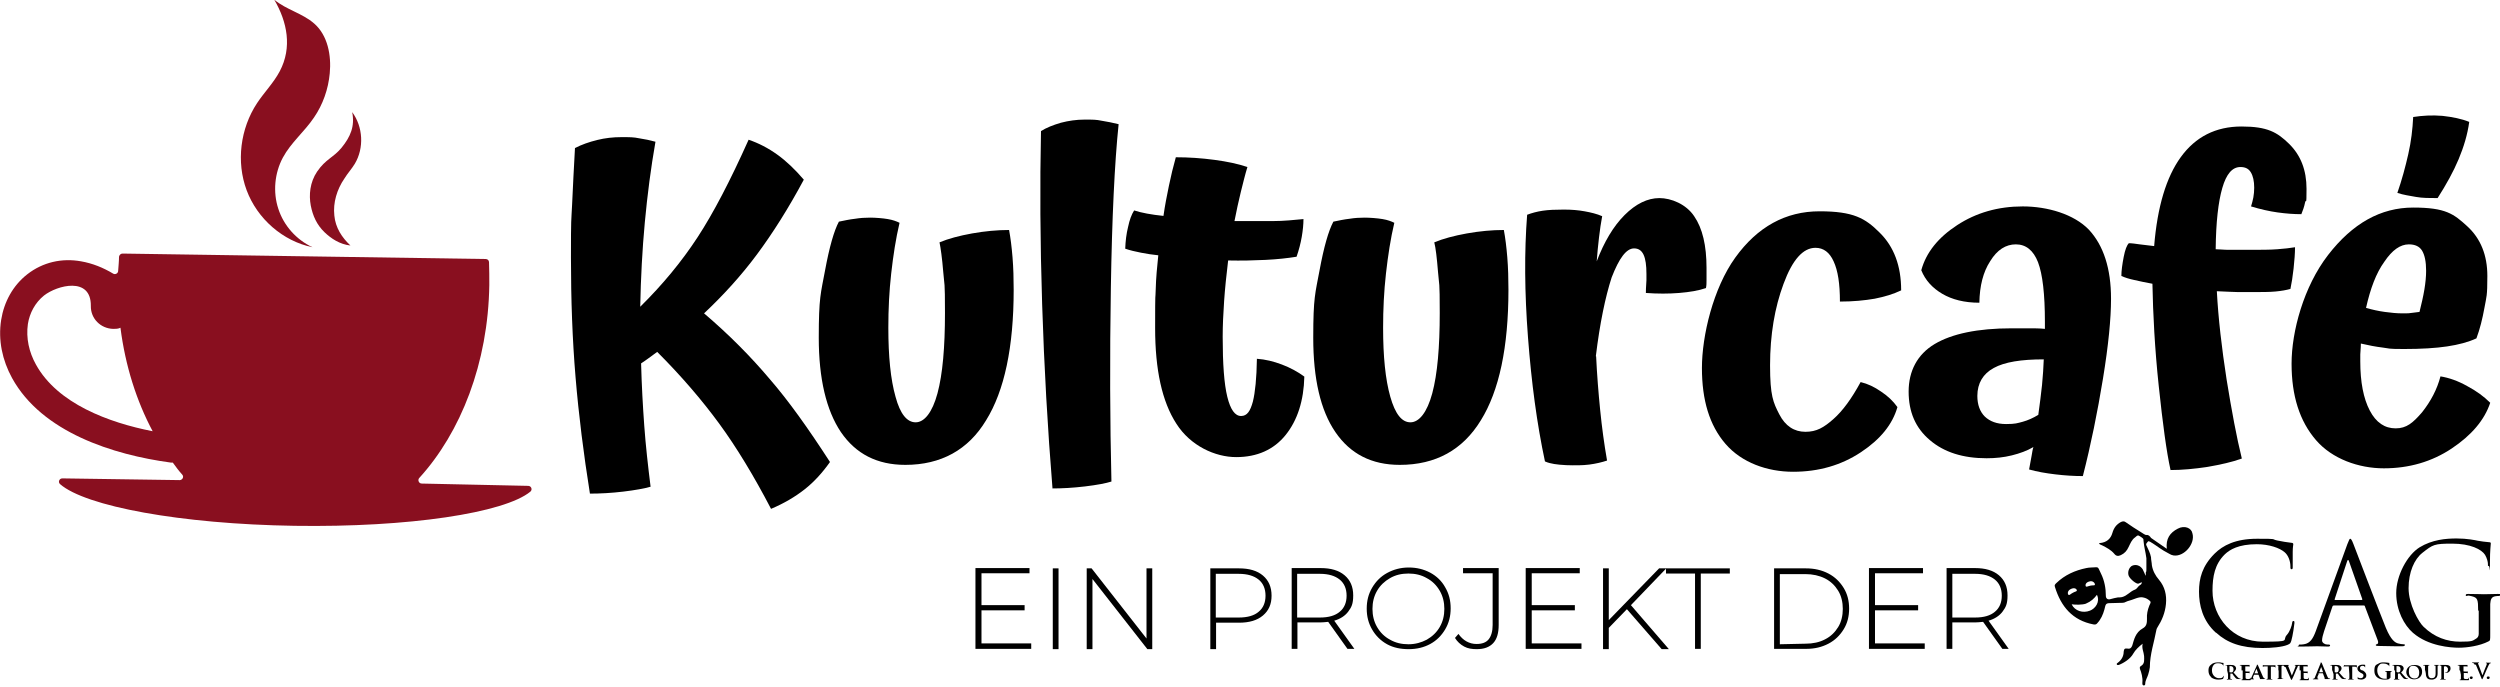 <?xml version="1.0" encoding="UTF-8"?>
<svg id="Ebene_1" data-name="Ebene 1" xmlns="http://www.w3.org/2000/svg" version="1.1" viewBox="0 0 869.6 238.9">
  <defs>
    <style>
      .cls-1, .cls-2 {
        fill: #000;
      }

      .cls-1, .cls-2, .cls-3 {
        stroke-width: 0px;
      }

      .cls-2 {
        fill-rule: evenodd;
      }

      .cls-3 {
        fill: #890f1f;
      }
    </style>
  </defs>
  <g>
    <path class="cls-1" d="M816.5,189.3c.6-1.6.8-1.9,1-1.9s.5.2,1.1,1.8c.7,1.8,8.3,21.8,11.3,29.2,1.8,4.3,3.2,5.1,4.2,5.4.7.2,1.5.3,1.9.3s.5,0,.5.3-.4.4-1,.4-4.3,0-7.6-.1c-.9,0-1.5,0-1.5-.3s.2-.3.4-.3c.3-.1.6-.5.3-1.3l-4.5-11.9c0-.2-.2-.3-.4-.3h-10.4c-.2,0-.4.1-.5.4l-2.9,8.6c-.4,1.2-.7,2.4-.7,3.2s1,1.4,1.8,1.4h.5c.3,0,.5.1.5.3,0,.3-.3.4-.7.4-1.2,0-3.2-.1-3.8-.1s-3.2.1-5.5.1-.9-.1-.9-.4.2-.3.4-.3c.3,0,1,0,1.4-.1,2.2-.3,3.2-2.1,4.1-4.5l11-30.3ZM821.5,208.7c.2,0,.2-.1.2-.3l-4.6-13.1c-.2-.7-.5-.7-.7,0l-4.3,13.1c0,.2,0,.3,0,.3h9.3Z"/>
    <path class="cls-1" d="M770.8,220.1c-4.7-4.2-5.9-9.7-5.9-14.3s1.1-8.9,5.4-13.2c2.9-2.9,7.3-5.2,14.8-5.2s4.7.1,7,.6c1.8.4,3.4.6,4.9.8.5,0,.7.2.7.5s-.2,1-.2,2.7c0,1.6,0,4.3,0,5s0,1-.4,1-.4-.3-.4-1c0-1.9-.8-3.9-2-4.9-1.7-1.5-5.4-2.8-9.7-2.8-6.4,0-9.4,1.9-11.1,3.5-3.5,3.4-4.3,7.7-4.3,12.7,0,9.3,7.1,17.7,17.5,17.7s6.5-.4,8.4-2.4c1-1.1,1.7-3.2,1.8-4.1,0-.5.2-.7.5-.7s.3.3.3.7-.6,4.6-1.1,6.2c-.3.9-.4,1-1.3,1.4-1.9.8-5.6,1.1-8.7,1.1-7.4,0-12.3-1.8-16.1-5.3Z"/>
    <path class="cls-1" d="M862,212.4c0-3.9-.2-4.5-2.2-5s-1.2-.1-1.7-.1-.4-.1-.4-.3c0-.3.2-.4.8-.4,2.2,0,5.2.1,5.5.1s3.3-.1,4.8-.1.8.1.8.4-.2.3-.4.3c-.3,0-.6,0-1.2.1-1.3.2-1.7,1-1.8,2.7,0,1.6,0,3,0,5v5.4c0,2.2,0,2.3-.6,2.6-3.1,1.6-7.5,2.2-10.3,2.2s-10.6-.5-16-5.2c-3-2.6-5.8-7.7-5.8-13.8s3.8-13.2,8.1-15.9c4.4-2.7,9.2-3.1,12.9-3.1s6.5.6,7.4.8c1,.2,2.7.4,3.9.5.5,0,.6.2.6.4,0,.7-.3,2-.3,6.9s0,1-.4,1-.3-.3-.3-.7c0-.7-.3-2-1-3.2-1.2-1.9-5.1-3.9-11.4-3.9s-6.7.3-10.4,3.2c-2.8,2.2-4.8,6.7-4.8,12.3s3.5,11.8,5.2,13.4c3.8,3.7,8.2,5.2,12.7,5.2s4.3-.3,5.5-1c.6-.3,1-.9,1-1.7v-8.1h0Z"/>
    <g>
      <path class="cls-1" d="M769.1,235.5c-.7-.6-.9-1.5-.9-2.2s0-1.4.9-2.1c.5-.5,1.3-.8,2.4-.8s.7,0,1.1.1c.3,0,.5.1.8.1s0,.1,0,.1v1.2c0,.1,0,.2,0,.2,0,0,0-.1,0-.2,0-.2,0-.5-.3-.7-.2-.3-.8-.5-1.6-.5s-1.1.2-1.4.5c-.5.5-.7,1.2-.7,2,0,1.8,1.4,2.7,2.4,2.7s1.1-.1,1.4-.4c0-.1.2-.4.3-.5q0-.1,0-.1t0,.1c0,.1,0,.8-.2,1,0,.1,0,.2-.2.2-.3.1-.9.2-1.4.2-1.1,0-2-.3-2.7-.9Z"/>
      <path class="cls-1" d="M774.7,233.2v-1.4c0-.2,0-.3-.3-.3h-.3s0,0,0-.1h0c.4-.1.8-.1.9-.1h1c.4,0,.9,0,1.3.3.2.1.5.5.5.9s-.3.9-.9,1.4c.6.7,1.1,1.3,1.5,1.7s.6.4.7.4h.2q.1,0,0,.1s0,.1,0,.1h-.6c-.4,0-.5,0-.7-.1-.3-.1-.5-.4-.9-.9-.3-.3-.5-.8-.6-.9h-.7v1.6c0,.2,0,.3.3.3h.3q0,0,0,.1s0,.1,0,.1h-1.8q0,0,0-.1s0-.1,0-.1h.2c.2,0,.2-.1.2-.3v-1.4l-.3-1.3h0ZM775.5,233.7q0,.1,0,.1c.2,0,.3.1.5.1.3,0,.4,0,.5-.1.2-.1.4-.4.4-1,0-.9-.6-1.1-1-1.1h-.4q0,0,0,.1v1.9h0Z"/>
      <path class="cls-1" d="M779.7,233.2v-1.4c0-.2,0-.3-.3-.3h-.3q0,0,0-.1s0-.1.2-.1h3.2v.9s0,.1,0,.1h0c0-.2,0-.3,0-.3,0-.1,0-.2-.4-.2h-1.1v1.7h0c.2.1,1,.1,1.2.1s.2,0,.3-.1h0q0-.1,0,0v.9s0,.1,0,.1h0v-.2c0-.1,0-.2-.4-.2h-1v1.6c0,.4.2.5.9.5s.5,0,.6-.1c.2-.1.2-.2.3-.5q0-.1,0-.1v.2c0,.1,0,.6,0,.7,0,.2,0,.2-.3.2h-2.9q0,0,0-.1s0-.1,0-.1h.2c0,0,.2-.1.2-.3v-2.9h-.1Z"/>
      <path class="cls-1" d="M784.1,234.6h0l-.4.9c0,.2,0,.3,0,.4s0,.2.3.2h0q0,0,0,.1s0,.1,0,.1h-1.5q0,0,0-.1s0-.1,0-.1h.2c.3,0,.4-.2.5-.6l1.8-4c0-.2,0-.3.2-.3s0,.1.2.2c.2.4,1.3,3,1.7,3.9.3.6.5.7.6.7h.2s0,0,0,.1c0,0,0,.1-.3.1h-1.5s0-.1,0-.1,0-.1,0-.1l-.5-1.3h-1.8ZM785.5,234.3s0-.1,0,0l-.6-1.7h0q0-.1,0,0l-.7,1.6h1.3Z"/>
      <path class="cls-1" d="M788.8,231.8h-1c-.4,0-.5,0-.7.2,0,.1,0,.2,0,.2q0,.1,0,.1h0c0-.2,0-.8,0-.9s0-.1,0-.1,0,0,.3.1h4.1v1h0q0,.1,0,0h0c0-.3-.2-.5-.8-.5h-.8v4c0,.2,0,.3.2.3h.3q0,0,0,.1s0,.1,0,.1h-2q0,0,0-.1s0-.1,0-.1h.2c0,0,.2-.1.2-.3v-4.1h0Z"/>
      <path class="cls-1" d="M792.5,233.2v-1.4c0-.2,0-.3-.2-.3h-.2q0,0,0-.1s0-.1.2-.1h1.8q0,0,0,.1t0,.1h-.2c-.2,0-.2.1-.3.3v3.9c0,.2,0,.3.3.3h.3q0,0,0,.1h0c-.4.1-.9.1-1.1.1h-.9q0,0,0-.1s0-.1,0-.1h.2c0,0,.2-.1.2-.3v-2.5h0Z"/>
      <path class="cls-1" d="M794.7,232q-.2-.4-.5-.5h-.3c0,0,0,0,0-.1s0-.1.2-.1h1.9c0,0,.2,0,.2.1h0c0,.1-.2.1-.3.1h0c0,.2,0,.3.2.6l1.1,2.9h0c.3-.7,1.2-2.8,1.3-3.2,0-.1,0-.2,0-.2q0-.1,0-.1h-.3s0,0,0-.1c0,0,0-.1.2-.1h1.3q0,0,0,.1s0,.1,0,.1-.2,0-.3.1-.2.2-.3.6c-.3.6-.5,1-.8,1.8-.4,1-.7,1.6-.9,2s-.2.5-.3.5-.2-.1-.3-.4l-1.8-4.1Z"/>
      <path class="cls-1" d="M799.9,233.2v-1.4c0-.2,0-.3-.3-.3h-.3q0,0,0-.1s0-.1.2-.1h3.2v.9s0,.1,0,.1,0,0,0-.1v-.2c0-.1,0-.2-.4-.2h-1.1v1.7h0c.2.1,1,.1,1.2.1s.3,0,.3-.1,0-.1,0-.1h0v1s0,.1,0,.1h0v-.2c0-.1,0-.2-.4-.2h-1v1.6c0,.4.2.5.9.5s.5,0,.6-.1.2-.2.3-.5q0-.1,0-.1v.2c0,.1,0,.6,0,.7,0,.2,0,.2-.3.2h-2.9q0,0,0-.1s0-.1,0-.1h.2c0,0,.2-.1.2-.3v-2.9h-.1Z"/>
      <path class="cls-1" d="M806.6,234.3q0,0,0,0l-.5,1.1c0,.2,0,.4,0,.5s0,.2.3.2h0q0,0,0,.1t0,.1h-1.7c0,0-.2,0-.2-.1s0-.1,0-.1h.2c.3,0,.5-.3.6-.7l1.9-4.7c0-.2,0-.3.2-.3,0,0,0,.1.2.2.2.4,1.4,3.5,1.9,4.6.3.7.5.8.7.8h.3s0,0,0,.1,0,.1-.3.1h-1.4c0,0-.2,0-.2-.1s0-.1,0-.1c0,0,0-.1,0-.2l-.6-1.6h-1.8ZM808.1,233.9q.1,0,0,0l-.7-1.9h0q0-.1,0,0l-.7,1.8h0c0,.1,1.4,0,1.4,0h0Z"/>
      <path class="cls-1" d="M811.2,233.2v-1.4c0-.2,0-.3-.3-.3h-.3q0,0,0-.1s0-.1.2-.1h1.9c.4,0,.9,0,1.3.3.2.1.5.5.5.9s-.3.9-.9,1.4c.6.7,1.1,1.3,1.5,1.7s.6.4.7.4h.2s0,0,0,.1c0,0,0,.1,0,.1h-.6c-.4,0-.5,0-.7-.1-.3-.1-.5-.4-.9-.9-.3-.3-.5-.8-.6-.9h-.7v1.6c0,.2,0,.3.3.3h.3s0,0,0,.1c0,0,0,.1,0,.1h-1.8q0,0,0-.1s0-.1,0-.1h.2c0,0,.2-.1.2-.3v-1.4l-.4-1.3h0ZM812.1,233.7q0,.1,0,.1c0,0,.3.1.5.1q.3,0,.5-.1c.2-.1.4-.4.4-1,0-.9-.6-1.1-1-1.1h-.4s0,0,0,.1v1.9h0Z"/>
      <path class="cls-1" d="M816.8,231.8h-1c-.4,0-.5,0-.6.2,0,.1,0,.2,0,.2q0,.1,0,.1h0c0-.2,0-.8.2-.9q0-.1,0-.1t.3.1h4.1v1h0q0,.1,0,0h0c0-.3-.2-.5-.8-.5h-.8v4c0,.2,0,.3.3.3h.3q0,0,0,.1h0c-.4.1-.9.1-1.1.1h-.9q0,0,0-.1s0-.1,0-.1h.2c0,0,.2-.1.2-.3v-1.4l-.2-2.7h0Z"/>
      <path class="cls-1" d="M820.1,236.2q0-.1,0-.2v-.9c0-.1,0-.2,0-.2h0v.4c0,.5.6.6,1.1.6s.9-.4.9-.8,0-.6-.6-.9l-.4-.2c-.8-.5-1.1-.9-1.1-1.5s.7-1.3,1.7-1.3.8,0,1,.1q0,0,0,.1v.8c0,.1,0,.2,0,.2,0,0,0,0,0-.1s0-.2-.2-.4c0-.1-.3-.3-.7-.3s-.9.2-.9.7,0,.5.7.9h.3c.9.6,1.2,1.1,1.2,1.7s-.2.9-.7,1.2c-.3.2-.8.3-1.1.3-.5-.1-.9-.1-1.2-.2Z"/>
      <path class="cls-1" d="M831.2,235.8q0,.2,0,.3c-.5.3-1.2.3-1.8.3-1.8,0-3.5-.9-3.5-3s.6-2.1,1.3-2.5c.7-.5,1.4-.5,2-.5s1.2.1,1.3.1c.2,0,.4.1.6.1s0,0,0,.1v1.2c0,.1,0,.2,0,.2,0,0,0,0,0-.1,0-.2,0-.4-.3-.6-.2-.2-.8-.6-1.7-.6s-1,0-1.5.5c-.4.4-.7.9-.7,1.9,0,1.6,1,2.9,2.6,2.9s.5,0,.7-.1c0-.1,0-.2,0-.3v-1.6c0-.3,0-.4-.3-.5h-.3q0,0,0-.1t.2-.1h2c0,0,.2,0,.2.1,0,0,0,.1,0,.1h-.2c-.2,0-.3.2-.3.5v1.7h0Z"/>
      <path class="cls-1" d="M832.8,233.2v-1.4c0-.2,0-.3-.3-.3h-.3q0,0,0-.1s0-.1.2-.1h1.9c.4,0,.9,0,1.3.3.2.1.5.5.5.9s-.3.9-.9,1.4c.6.7,1.1,1.3,1.5,1.7s.6.4.7.4h.2q0,0,0,.1h0c0,.1-.6.1-.6.1-.4,0-.5,0-.7-.1-.3-.1-.5-.4-.9-.9-.3-.3-.5-.8-.6-.9h-.7v1.6c0,.2,0,.3.2.3h.3s0,0,0,.1c0,0,0,.1,0,.1h-1.9q0,0,0-.1s0-.1,0-.1h.2c0,0,.2-.1.2-.3v-2.7h-.2ZM833.6,233.7h0c.2.1.3.2.5.2q.3,0,.5-.1c.2-.1.4-.4.4-1,0-.9-.6-1.1-1-1.1h-.4v2h0Z"/>
      <path class="cls-1" d="M837,233.8c0-1.1.8-2.5,2.8-2.5s2.7.9,2.7,2.4-1.1,2.6-2.8,2.6-2.7-1.4-2.7-2.5ZM841.5,233.9c0-1.4-.9-2.3-2-2.3s-1.6.4-1.6,2,.8,2.4,2,2.4c.6,0,1.6-.2,1.6-2.1Z"/>
      <path class="cls-1" d="M843.5,233.2v-1.4c0-.2,0-.3-.3-.3h-.3q0,0,0-.1s0-.1.2-.1h1.9q0,0,0,.1s0,.1,0,.1h-.2c-.2,0-.2.1-.2.3v2.3c0,1,.2,1.3.5,1.6.3.2.6.2.8.2.3,0,.7-.1.9-.3.4-.4.4-.9.4-1.6v-2.2c0-.2,0-.3-.3-.3h-.2q0,0,0-.1s0-.1,0-.1h1.6q0,0,0,.1s0,.1,0,.1h-.2c-.2,0-.2.1-.2.3v2.1c0,.7,0,1.5-.6,2-.5.4-1,.5-1.4.5s-1,0-1.5-.4c-.3-.3-.6-.8-.6-1.7l-.2-1.1h0Z"/>
      <path class="cls-1" d="M849.2,233.2v-1.4c0-.2,0-.3-.3-.3h-.3q0,0,0-.1s0-.1.2-.1h2.1c.8,0,1.1.3,1.2.4.2.1.3.4.3.8,0,.9-.7,1.6-1.7,1.6h-.3c0-.1,0-.1.2-.1.4,0,.9-.4.9-1s0-.6-.4-1-.5-.2-.7-.2h-.3v4.1c0,.2,0,.3.3.3h.3q0,0,0,.1s0,.1,0,.1h-1.9q0,0,0-.1s0-.1,0-.1h.2c0,0,.2-.1.2-.3v-2.7h0Z"/>
      <path class="cls-1" d="M855.5,233.2v-1.4c0-.2,0-.3-.3-.3h-.3q0,0,0-.1s0-.1.2-.1h3.2v.9s0,.1,0,.1h0v-.3c0-.1,0-.2-.4-.2h-1v1.7h0c.2.1,1,.1,1.2.1s.2,0,.3-.1h0q0-.1,0,0v.9s0,.1,0,.1h0v-.2c0-.1,0-.2-.4-.2h-1v1.6c0,.4.2.5.9.5s.5,0,.6-.1c.2-.1.2-.2.3-.5q0-.1,0-.1s0,.1,0,.2,0,.6,0,.7c0,.2,0,.2-.3.2h-2.9q0,0,0-.1s0-.1,0-.1h.2c0,0,.2-.1.2-.3v-1.4l-.3-1.5h0Z"/>
      <path class="cls-1" d="M859.1,235.8c0-.2,0-.5.5-.5s.5.2.5.4c0,.3-.2.5-.5.5s-.5-.2-.5-.4Z"/>
      <path class="cls-1" d="M860.8,231.2c-.2-.4-.3-.5-.6-.6h-.3q0,0,0-.1c0-.1,0-.1.2-.1h2c0,0,.2,0,.2.1,0,0,0,.1,0,.1h-.3s0,.1,0,.2,0,.3.2.6l1.3,3.5h0c.3-.9,1.3-3.3,1.5-3.8,0-.1,0-.2,0-.3s0-.1,0-.1h-.3q0,0,0-.1c0-.1,0-.1.2-.1h1.5q0,0,0,.1s0,.1,0,.1-.2,0-.4.1c0,.1-.2.2-.4.7-.3.7-.5,1.1-.9,2-.5,1.1-.8,2-1,2.3q-.2.5-.3.5c0,0-.2-.1-.3-.5l-1.9-4.6Z"/>
      <path class="cls-1" d="M865,235.8c0-.2,0-.5.5-.5s.5.2.5.4c0,.3-.2.5-.5.5s-.5-.2-.5-.4Z"/>
    </g>
    <path class="cls-2" d="M757.5,183.9c-2.7,1.4-4.2,3.5-3.8,7-2.5-1.7-5.2-3.6-5.5-3.8-.2-.4-.9-1.2-1.7-1-.2,0-1.1-.5-1.8-1-1.8-1.1-3.5-2.2-5.2-3.4-.6-.5-1.2-.4-1.8-.1-1.5.8-2.4,2-2.9,3.7-.6,2.2-2.1,3.4-4.4,3.6,0,0-.2.1-.3.1.2.4.7.5,1.1.7,1.6.8,3.1,1.6,4.2,2.9.7.9,1.4.9,2.3.5,1.3-.6,2.1-1.5,2.7-2.8.6-1.2,1.1-2.6,2.3-3.4.4-.3.8-.9,1.4-.5.5.3.9.5,1.3.9.2.2.2.5.2.8.2,2.4.7,3.7,1,6.1,0,.5,0,1.2,0,2s0,1.3,0,1.9,0,.7-.2,1c0,.5,0,.9,0,1.2-.4-.6-.7-1.6-1.1-2.3-1.6-2.3-3.8-1.3-4.1-.9-1,.9-1.1,2.5-.7,3.3.5,1.1,2.7,2.9,3.4,2.6l1.1-.5c0,.5-.2.8-.6,1-.7.4-1,1.3-1.8,1.6-1.8.7-2.6,2.1-4.5,2.6-.4.1-1,.1-1.4.1-.7.1-1.9.4-2.6.6-.9.3-1.6-.2-1.6-1.1,0-2.7-.5-5.4-1.7-7.8-1.3-2.6-.5-2.2-3.4-2.1-.6,0-1.2.1-1.7.2-3.9.8-7.5,2.4-10.4,5.2-.4.4-.8.7-.5,1.4,2.1,6.8,6.1,11.6,13.4,13,.6.1,1,0,1.3-.4,1.3-1.4,2-3,2.5-4.8.4-1.5.3-2.2,1.8-2.2s2.7-.1,3.6-.1,1.1,0,1.5-.1c1-.5,1.2-.5,2.5-.9.7-.2,2.7-1.2,4-.9,1.1.2,1.7.6,2.4,1.2.6.5,0,1.1-.2,1.7-.6,1.5-.9,3-.8,4.5,0,1.3,0,2.6-1.5,3.4-2.5,1.4-3,3.9-3.6,5.9-.3.8-.7,1.3-1.7,1.1-.8-.1-1.2,0-1.3,1.1,0,1.6-.8,2.9-2,3.8-.2.1-.5.3-.4.6s.4.2.7.2c1.8-.7,4.1-2.2,5-3.9.8-1.4,2-2.5,3.3-3.5-.4,1.6.4,2.9.5,4.3,0,1.2.3,2.6-1,3.4-.3.2-.7.4-.4,1.2.4.9,1,3,.8,4.6,0,.2,0,.4,0,.5,0,.3.3.6.6.5.3,0,.4-.3.4-.6,0-1.1.7-2.1,1-3.1.3-.9.5-1.8.6-2.6,0-4.5,1.5-8.7,2.3-13.1,0-.2.2-.5.3-.7,1.6-2.5,2.7-5.1,3-8.2.3-3.2-.4-6-2.4-8.4-1.3-1.5-2.2-3.2-2.5-5.1,0-.7-.3-1.9-.3-2.8-.3-1.5-1-2.8-1.6-4.1-.3-.7.3-.9.5-1.3.3-.5,1.4.5,1.7.6,1.9,1.2,2.8,2.1,5.7,3.6.5.3.9.5,1.5.6,3.7.6,7.7-4.1,6.6-7.7-.3-1.8-2.7-2.9-5.1-1.6ZM719.5,206.9c-.4-.4-.3-1.4.6-1.9,1.4-.8,2.2-.2,2.3.3s-.6.4-1.4.9c-.8.4-1.2,1-1.5.7ZM727,212.4c-2.5,1-5.3.1-6.4-2.2,1.3.2,3.7.2,4.9-.2,1.9-.8,2.9-1.8,3.9-3.1,1.2,2.5-.6,4.8-2.4,5.5ZM728.7,203.3c0,.5-.7.2-1.5.4-1,.2-1.5.6-1.7.2-.2-.5,0-1.4,1.5-1.7,1-.2,1.7.6,1.7,1.1Z"/>
  </g>
  <g>
    <path class="cls-1" d="M358.7,223.9v1.8h-19.4v-28.1h18.8v1.8h-16.7v11.1h15v1.8h-15v11.5h17.3Z"/>
    <path class="cls-1" d="M366.2,197.7h2v28.1h-2v-28.1Z"/>
    <path class="cls-1" d="M400.8,197.7v28.1h-1.7l-19.1-24.4v24.4h-2v-28.1h1.7l19.1,24.4v-24.4h2Z"/>
    <path class="cls-1" d="M439.3,200.2c2,1.7,3,4,3,7s-1,5.2-3,6.9-4.8,2.5-8.3,2.5h-8v9.2h-2v-28.1h10c3.5,0,6.3.8,8.3,2.5ZM437.8,212.8c1.6-1.3,2.4-3.2,2.4-5.6s-.8-4.3-2.4-5.6-3.9-2-6.9-2h-8v15.2h8c3.1,0,5.4-.7,6.9-2Z"/>
    <path class="cls-1" d="M468.7,225.7l-6.7-9.4c-1,.1-1.9.2-2.7.2h-8v9.2h-2v-28.1h10.1c3.5,0,6.3.8,8.3,2.5s3,4,3,7-.6,4.1-1.7,5.6-2.8,2.6-4.9,3.2l7,9.8h-2.4ZM459.2,214.8c3,0,5.3-.7,6.8-2,1.6-1.3,2.4-3.2,2.4-5.6s-.8-4.3-2.4-5.6-3.9-2-6.8-2h-8v15.2h8Z"/>
    <path class="cls-1" d="M482.5,224.1c-2.2-1.2-4-3-5.2-5.1-1.3-2.2-1.9-4.6-1.9-7.3s.6-5.1,1.9-7.3,3-3.9,5.2-5.1,4.7-1.9,7.5-1.9,5.2.6,7.5,1.8c2.2,1.2,4,2.9,5.2,5.1,1.3,2.2,1.9,4.6,1.9,7.3s-.6,5.1-1.9,7.3-3,3.9-5.2,5.1-4.7,1.8-7.5,1.8c-2.8,0-5.3-.5-7.5-1.7ZM496.3,222.5c1.9-1.1,3.4-2.5,4.5-4.4s1.6-4,1.6-6.3-.5-4.4-1.6-6.3c-1.1-1.9-2.6-3.4-4.5-4.4-1.9-1.1-4-1.6-6.4-1.6s-4.5.5-6.4,1.6-3.4,2.5-4.5,4.4-1.6,4-1.6,6.3.5,4.4,1.6,6.3c1.1,1.9,2.6,3.4,4.5,4.4,1.9,1.1,4,1.6,6.4,1.6s4.5-.6,6.4-1.6Z"/>
    <path class="cls-1" d="M509.3,224.9c-1.3-.7-2.4-1.7-3.2-3l1.2-1.4c.8,1.1,1.7,2,2.8,2.6s2.2.9,3.5.9c1.9,0,3.3-.5,4.2-1.6s1.4-2.8,1.4-5v-18h-10.3v-1.8h12.4v19.8c0,2.8-.6,4.9-1.9,6.3-1.3,1.4-3.2,2.1-5.7,2.1-1.7,0-3.1-.2-4.4-.9Z"/>
    <path class="cls-1" d="M550.1,223.9v1.8h-19.4v-28.1h18.8v1.8h-16.7v11.1h15v1.8h-15v11.5h17.3Z"/>
    <path class="cls-1" d="M565.9,211.9l-6.3,6.5v7.4h-2v-28.1h2v18l17.5-18h2.5l-12.3,12.8,13.2,15.3h-2.5l-12.1-13.9Z"/>
    <path class="cls-1" d="M589.6,199.5h-10.1v-1.8h22.2v1.8h-10.1v26.2h-2v-26.2h0Z"/>
    <path class="cls-1" d="M617.1,197.7h11.1c2.9,0,5.5.6,7.8,1.8s4,2.9,5.3,5,1.9,4.5,1.9,7.2-.6,5.1-1.9,7.2c-1.3,2.1-3,3.8-5.3,5s-4.8,1.8-7.8,1.8h-11.1v-28ZM628,223.9c2.6,0,4.9-.5,6.8-1.5,2-1,3.5-2.5,4.6-4.3s1.6-4,1.6-6.3-.5-4.5-1.6-6.3-2.6-3.3-4.6-4.3-4.3-1.5-6.8-1.5h-8.9v24.4l8.9-.2h0Z"/>
    <path class="cls-1" d="M669.5,223.9v1.8h-19.4v-28.1h18.8v1.8h-16.7v11.1h15v1.8h-15v11.5h17.3Z"/>
    <path class="cls-1" d="M696.5,225.7l-6.7-9.4c-1,.1-1.9.2-2.7.2h-8v9.2h-2v-28.1h9.9c3.5,0,6.3.8,8.3,2.5s3,4,3,7-.6,4.1-1.7,5.6c-1.1,1.5-2.8,2.6-4.9,3.2l7,9.8h-2.2ZM687.1,214.8c3,0,5.3-.7,6.8-2,1.6-1.3,2.4-3.2,2.4-5.6s-.8-4.3-2.4-5.6-3.9-2-6.8-2h-8v15.2h8Z"/>
  </g>
  <g>
    <path class="cls-1" d="M288.7,160.7c-2.6,3.7-5.5,6.9-8.8,9.5s-7.2,4.9-11.7,6.8c-6-11.5-12-21.4-18-29.6s-13.2-16.6-21.6-25c-1.2.9-2.2,1.6-3,2.2s-1.7,1.2-2.6,1.8c.2,7.6.6,14.8,1.1,21.7s1.3,14,2.2,21.2c-2.1.6-5.3,1.2-9.5,1.7s-8.1.7-11.6.7c-2.2-13.8-3.9-27.3-5-40.5-1.1-13.1-1.6-27-1.6-41.6s.1-12.1.4-18.4c.3-6.3.6-12.9,1-19.7,2.3-1.2,4.9-2.1,7.7-2.8s5.6-1,8.5-1,4.2,0,6.1.4c2,.3,3.9.7,5.7,1.2-1.6,9.1-2.8,18.4-3.7,28s-1.4,19.4-1.6,29.4c7.8-7.7,14.4-15.7,19.9-24.1s11.4-19.7,17.8-34c3.5,1.2,6.8,2.9,10,5.2s6.2,5.2,9.2,8.7c-5.3,9.9-10.8,18.6-16.3,26s-11.7,14.2-18.4,20.5c8.7,7.4,16.3,15.1,22.8,22.8,6.6,7.6,13.5,17.3,21,28.9Z"/>
    <path class="cls-1" d="M314.9,161.7c-9.8,0-17.2-3.8-22.4-11.4-5.1-7.6-7.7-18.6-7.7-32.8s.7-15.4,2.2-23.5,3.1-13.7,4.8-16.9c1.9-.4,3.8-.8,5.6-1,1.8-.3,3.6-.4,5.3-.4s4.4.2,6.1.5c1.8.3,3.1.8,4.1,1.3-1.3,5.5-2.2,11.4-2.9,17.6s-1,12.5-1,18.9c0,10,.8,18,2.5,24,1.6,6,4,8.9,7,8.9s5.8-3.4,7.6-10.1,2.6-16.1,2.6-27.9-.2-9.3-.6-14.3c-.4-4.9-.9-8.4-1.3-10.3,3.1-1.3,6.9-2.3,11.3-3.1,4.5-.8,8.8-1.2,12.9-1.2.5,2.7.9,5.8,1.2,9.5.3,3.7.4,7.4.4,11.3,0,19.9-3.2,35.1-9.6,45.4-6.2,10.3-15.7,15.5-28.1,15.5Z"/>
    <path class="cls-1" d="M386.6,167.5c-1.9.6-5,1.2-9.2,1.7s-8,.7-11.3.7c-1.7-20.9-2.9-42.2-3.6-64s-.8-41.9-.4-60.3c1.9-1.2,4.2-2.1,6.9-2.9,2.7-.7,5.4-1.1,8.3-1.1s4,0,5.9.4c1.9.3,3.9.7,5.9,1.2-1.4,13.5-2.3,32.5-2.7,56.9-.4,24.3-.3,46.8.2,67.4Z"/>
    <path class="cls-1" d="M437.2,124.8c2.9.2,5.8.9,8.7,2,2.9,1.1,5.5,2.5,7.8,4.2-.2,8.4-2.4,15.2-6.5,20.3s-9.9,7.7-17.2,7.7-15.9-3.9-20.8-11.6c-5-7.7-7.4-18.8-7.4-33.3s.1-9.1.2-13.3.5-8.1.9-12c-2-.2-4-.5-6-.9s-3.8-.8-5.5-1.4c.1-2.7.4-5.2,1-7.6.5-2.4,1.2-4.3,2.1-5.7,1.3.4,2.8.8,4.5,1.1s3.6.6,5.7.8c.5-3.6,1.2-7.1,1.9-10.5.7-3.4,1.5-6.7,2.4-9.9,4.5,0,8.9.3,13.4.9,4.5.6,8.3,1.4,11.5,2.5-.8,2.6-1.5,5.5-2.3,8.7s-1.5,6.6-2.2,10.1c4.8,0,9.2,0,13.2,0s7.6-.4,10.8-.7c0,1.8-.2,3.9-.6,6.2s-1,4.6-1.8,6.9c-3.1.5-6.7.9-10.8,1.1-4.1.2-8.4.3-13,.2-.6,5-1.1,9.7-1.4,14.1s-.5,8.6-.5,12.4c0,9.5.5,16.4,1.6,20.9s2.7,6.7,4.8,6.7,3.2-1.7,4.1-5c.8-3.2,1.3-8.2,1.4-14.8Z"/>
    <path class="cls-1" d="M486.9,161.7c-9.8,0-17.2-3.8-22.4-11.4s-7.7-18.6-7.7-32.8.7-15.4,2.2-23.5,3.1-13.7,4.8-16.9c1.9-.4,3.8-.8,5.6-1,1.8-.3,3.6-.4,5.3-.4s4.4.2,6.2.5c1.8.3,3.1.8,4.1,1.3-1.3,5.5-2.2,11.4-2.9,17.6s-1,12.5-1,18.9c0,10,.8,18,2.5,24s4,8.9,7,8.9,5.8-3.4,7.6-10.1,2.6-16.1,2.6-27.9-.2-9.3-.6-14.3c-.4-4.9-.8-8.4-1.3-10.3,3.1-1.3,6.9-2.3,11.3-3.1,4.5-.8,8.8-1.2,12.9-1.2.5,2.7.9,5.8,1.2,9.5s.4,7.4.4,11.3c0,19.9-3.2,35.1-9.6,45.4-6.3,10.3-15.7,15.5-28.2,15.5Z"/>
    <path class="cls-1" d="M555.2,124c.3,6.4.8,12.6,1.4,18.6s1.4,11.9,2.4,17.6c-1.8.6-3.9,1.1-6.2,1.4-2.3.3-5,.3-8,.2-1.7-.1-3.1-.2-4.2-.4-1.1-.2-2.1-.4-3.2-.9-2.8-13.1-4.7-27.4-5.9-43.1s-1.3-29.8-.3-42.7c1.6-.6,3.4-1.1,5.4-1.4s4.5-.4,7.3-.4,5.1.2,7.3.6,4.3.9,6.1,1.7c-.4,2.2-.8,4.7-1.1,7.4s-.6,5.4-.8,8.3c2.6-6.8,5.8-12.2,9.7-16.1s8-5.9,12.1-5.9,9.3,2.1,12.1,6.3c2.9,4.2,4.3,10.2,4.3,18v4.2c0,1,0,1.9-.2,2.8-2.6.9-5.7,1.4-9.3,1.7-3.7.3-7.5.3-11.6,0,0-2.1.2-3.6.2-4.4s0-1.5,0-2.2c0-3-.3-5.2-1-6.7s-1.8-2.2-3.3-2.2c-2.7,0-5.2,3.4-7.8,10.1-2.2,6.8-4.1,15.9-5.5,27.4Z"/>
    <path class="cls-1" d="M661.3,101c-2.7,1.3-5.7,2.2-9.2,2.9-3.5.6-7.5,1-12.1,1,0-6.2-.7-10.8-2.2-14-1.4-3.1-3.5-4.7-6.3-4.7-4.3,0-8,4.1-11.1,12.5-3.1,8.3-4.7,17.8-4.7,28.4s1.1,12.9,3.2,17c2.1,4.1,5.2,6.1,9.1,6.1s6.4-1.5,9.7-4.4,6.4-7.2,9.5-12.9c2.5.6,4.8,1.7,7.1,3.3,2.3,1.5,4.2,3.3,5.7,5.4-1.7,6-5.9,11.2-12.7,15.7s-14.6,6.8-23.6,6.8-17.9-3.2-23.5-9.7-8.2-15.2-8.2-26.4,3.9-27.7,11.6-38.4c7.7-10.7,17.5-16.1,29.3-16.1s15.9,2.4,20.9,7.4c5,4.9,7.5,11.6,7.5,20.1Z"/>
    <path class="cls-1" d="M734.3,104c0,6.8-.9,16.1-2.8,27.7-1.9,11.6-4.2,23-7,33.9-3.1,0-6.3-.2-9.6-.6s-6.3-.9-9.1-1.7c.4-2.2.7-3.9.9-4.9.2-1.1.3-2,.6-2.9-2.2,1.3-4.7,2.2-7.5,2.9s-5.7,1-8.8,1c-8.2,0-14.8-2.1-19.7-6.3-5-4.2-7.4-9.8-7.4-16.9s3-12.9,9-16.5,15-5.5,26.9-5.5,4.2,0,6,0,3.6,0,5.5.2v-2.4c0-9.7-.8-16.6-2.4-20.8-1.6-4.1-4.2-6.2-7.7-6.2s-6.5,1.9-8.9,5.8c-2.5,3.8-3.7,8.7-3.8,14.5-5.2,0-9.5-1.1-12.9-3.1s-5.9-4.7-7.3-8.2c1.7-6.2,5.9-11.4,12.5-15.7,6.6-4.3,14.2-6.5,22.8-6.5s17.8,2.7,23,8.1c5.1,5.5,7.7,13.5,7.7,24ZM687.8,137.7c0,3.1.9,5.5,2.6,7.2,1.8,1.7,4.2,2.6,7.4,2.6s3.9-.3,5.8-.8c1.8-.5,3.6-1.3,5.4-2.4.5-3.8,1-7.3,1.3-10.4.3-3.1.5-6.1.6-8.9-7.8,0-13.6.9-17.4,3-3.7,2-5.7,5.3-5.7,9.7Z"/>
    <path class="cls-1" d="M771.1,101.2c.5,9.5,1.7,19.8,3.4,30.8,1.8,11.1,3.5,20.2,5.3,27.5-3.3,1.2-7.3,2.1-11.9,2.9-4.6.7-8.9,1.1-12.9,1.1-1.4-6.3-2.7-16-4.1-29.2s-2-25.1-2.2-35.6c-2.3-.4-4.5-.9-6.3-1.3-1.9-.4-3.4-.9-4.5-1.4,0-1.8.3-4,.8-6.6s1.1-4.1,1.8-4.8c1.1,0,2.3.2,3.8.4s3.1.4,5,.6c1.1-13.6,4.2-24,9.3-31s12.1-10.6,21.1-10.6,12.4,2,16.5,6,6.1,9.2,6.1,15.7-.2,3.2-.5,4.7-.8,2.9-1.3,4.1c-2.6,0-5.3-.2-8.2-.6s-6-1.1-9.3-2.1c.3-1,.6-2,.8-3.1s.3-2.3.3-3.4c0-2.3-.4-4.1-1.2-5.4s-2-1.8-3.6-1.8c-2.8,0-4.9,2.4-6.3,7.3-1.4,4.8-2.2,11.9-2.3,21.3,1.4,0,2.8.2,4.4.2h7c4.2,0,7.5,0,10-.2s4.5-.4,6.2-.7c0,2.1-.2,4.6-.5,7.4s-.7,5.2-1.1,7.1c-1.4.4-3.1.7-5.2.9s-4.8.2-8.1.2-3.1,0-4.9,0-4.2-.2-7.4-.3Z"/>
    <path class="cls-1" d="M848.8,130.9c3.1.5,6.2,1.6,9.4,3.4,3.2,1.7,5.8,3.6,8,5.8-2,6-6.5,11.3-13.4,15.9s-14.8,6.9-23.6,6.9-18-3.3-23.6-9.8c-5.7-6.6-8.5-15.4-8.5-26.6s4.2-26.8,12.7-37.8,18.3-16.5,29.6-16.5,14.1,2.2,18.8,6.5,7,10.1,7,17.3-.3,7.1-1,11-1.6,7.5-2.8,10.7c-2.8,1.3-6.2,2.2-10.2,2.8-4,.6-9,.9-15,.9s-4.9-.2-7.4-.5-5-.8-7.6-1.4c0,1.7-.2,3-.2,3.8,0,.9,0,1.6,0,2.4,0,7.2,1.1,12.9,3.3,17.1s5.2,6.2,9,6.2,6-1.9,9.2-5.6c3-3.8,5.2-7.9,6.4-12.5ZM823,107.1c2.1.6,4.3,1.1,6.5,1.4s4.2.5,6.2.5,2.3,0,3.5-.2,2-.2,2.4-.3c.7-2.8,1.3-5.4,1.7-7.8s.6-4.6.6-6.5c0-3.2-.5-5.5-1.4-7s-2.5-2.2-4.6-2.2c-3,0-5.8,2-8.5,6-2.9,4-4.9,9.4-6.4,16.1ZM858.9,42.4c-.6,4.4-1.9,8.7-3.7,13s-4.3,8.8-7.3,13.5c-2.8,0-5.3,0-7.5-.4s-4.4-.7-6.5-1.4c1.6-4.6,2.8-9.1,3.8-13.5s1.5-8.7,1.7-12.9c3.2-.5,6.6-.7,10.2-.4,3.5.4,6.6,1,9.3,2.1Z"/>
  </g>
  <g>
    <path class="cls-3" d="M146.7,168.2c-1,0-1.5-1.2-.9-1.9,14.5-15.9,24-40,24.4-67.2,0-2.6,0-5.3-.1-7.9,0-.6-.5-1.1-1.1-1.1l-126.4-1.9c-.6,0-1.1.5-1.2,1.1,0,1.6-.2,3.3-.3,4.9,0,.9-1,1.4-1.7,1-3.5-2.1-7.2-3.6-11.2-4.3-6.7-1.2-13.3.3-18.7,4.5-5,3.9-8.1,9.6-9.1,15.9-1.1,7,.4,14,3.8,20.2,10.4,18.9,35.2,26.7,55.2,29.4h.7c1.1,1.5,2.1,2.9,3.3,4.2.7.8,0,1.9-.9,1.9l-40.8-.6c-1.1,0-1.6,1.3-.8,2,8.8,7.7,41.9,13.9,81.6,14.5,39.7.6,73-4.5,82-11.9.8-.7.3-2-.8-2l-37-.8ZM12.5,126.8c-2.4-4.3-3.5-9.2-2.8-14.1.6-3.8,2.5-7.4,5.6-9.9,4.6-3.6,16.4-6.7,16.3,3.6-.1,4.4,3.4,7.9,7.8,8,.9,0,1.7,0,2.5-.4,1.7,13.3,5.6,25.5,11.2,36-15.3-3-33.1-9.6-40.6-23.2Z"/>
    <g>
      <path class="cls-3" d="M97.3,24.8c-2.1,4-5.4,7.3-7.9,11.1-5.8,8.8-7.3,20.4-3.6,30.3,3.7,9.9,12.6,17.7,22.9,19.8-5.6-2.6-10-7.5-11.9-13.4-1.9-5.8-1.3-12.4,1.6-17.8,2.8-5.2,7.5-9,10.8-13.9,3.1-4.5,5-9.9,5.5-15.4.6-6.2-.7-13.2-5.4-17.3-4.1-3.6-9.7-4.8-13.9-8.3,4.5,7.7,6.3,16.6,1.9,24.9Z"/>
      <path class="cls-3" d="M112.9,80.8c-2.7-2.6-4.1-5.7-4.8-9.3-.7-3.7-.3-8.1,2.2-11.8,3-4.4,5.6-4.8,8.5-8.3,3.1-3.8,4.7-7.5,3.7-12.4,3.8,5.1,4.2,12.5.9,18-1.1,1.8-2.5,3.3-3.6,5.1-2.6,3.8-4,8.4-3.5,12.9.4,4.2,2.6,7.6,5.6,10.4-3.7-.4-6.7-2.4-9-4.6Z"/>
    </g>
  </g>
</svg>
